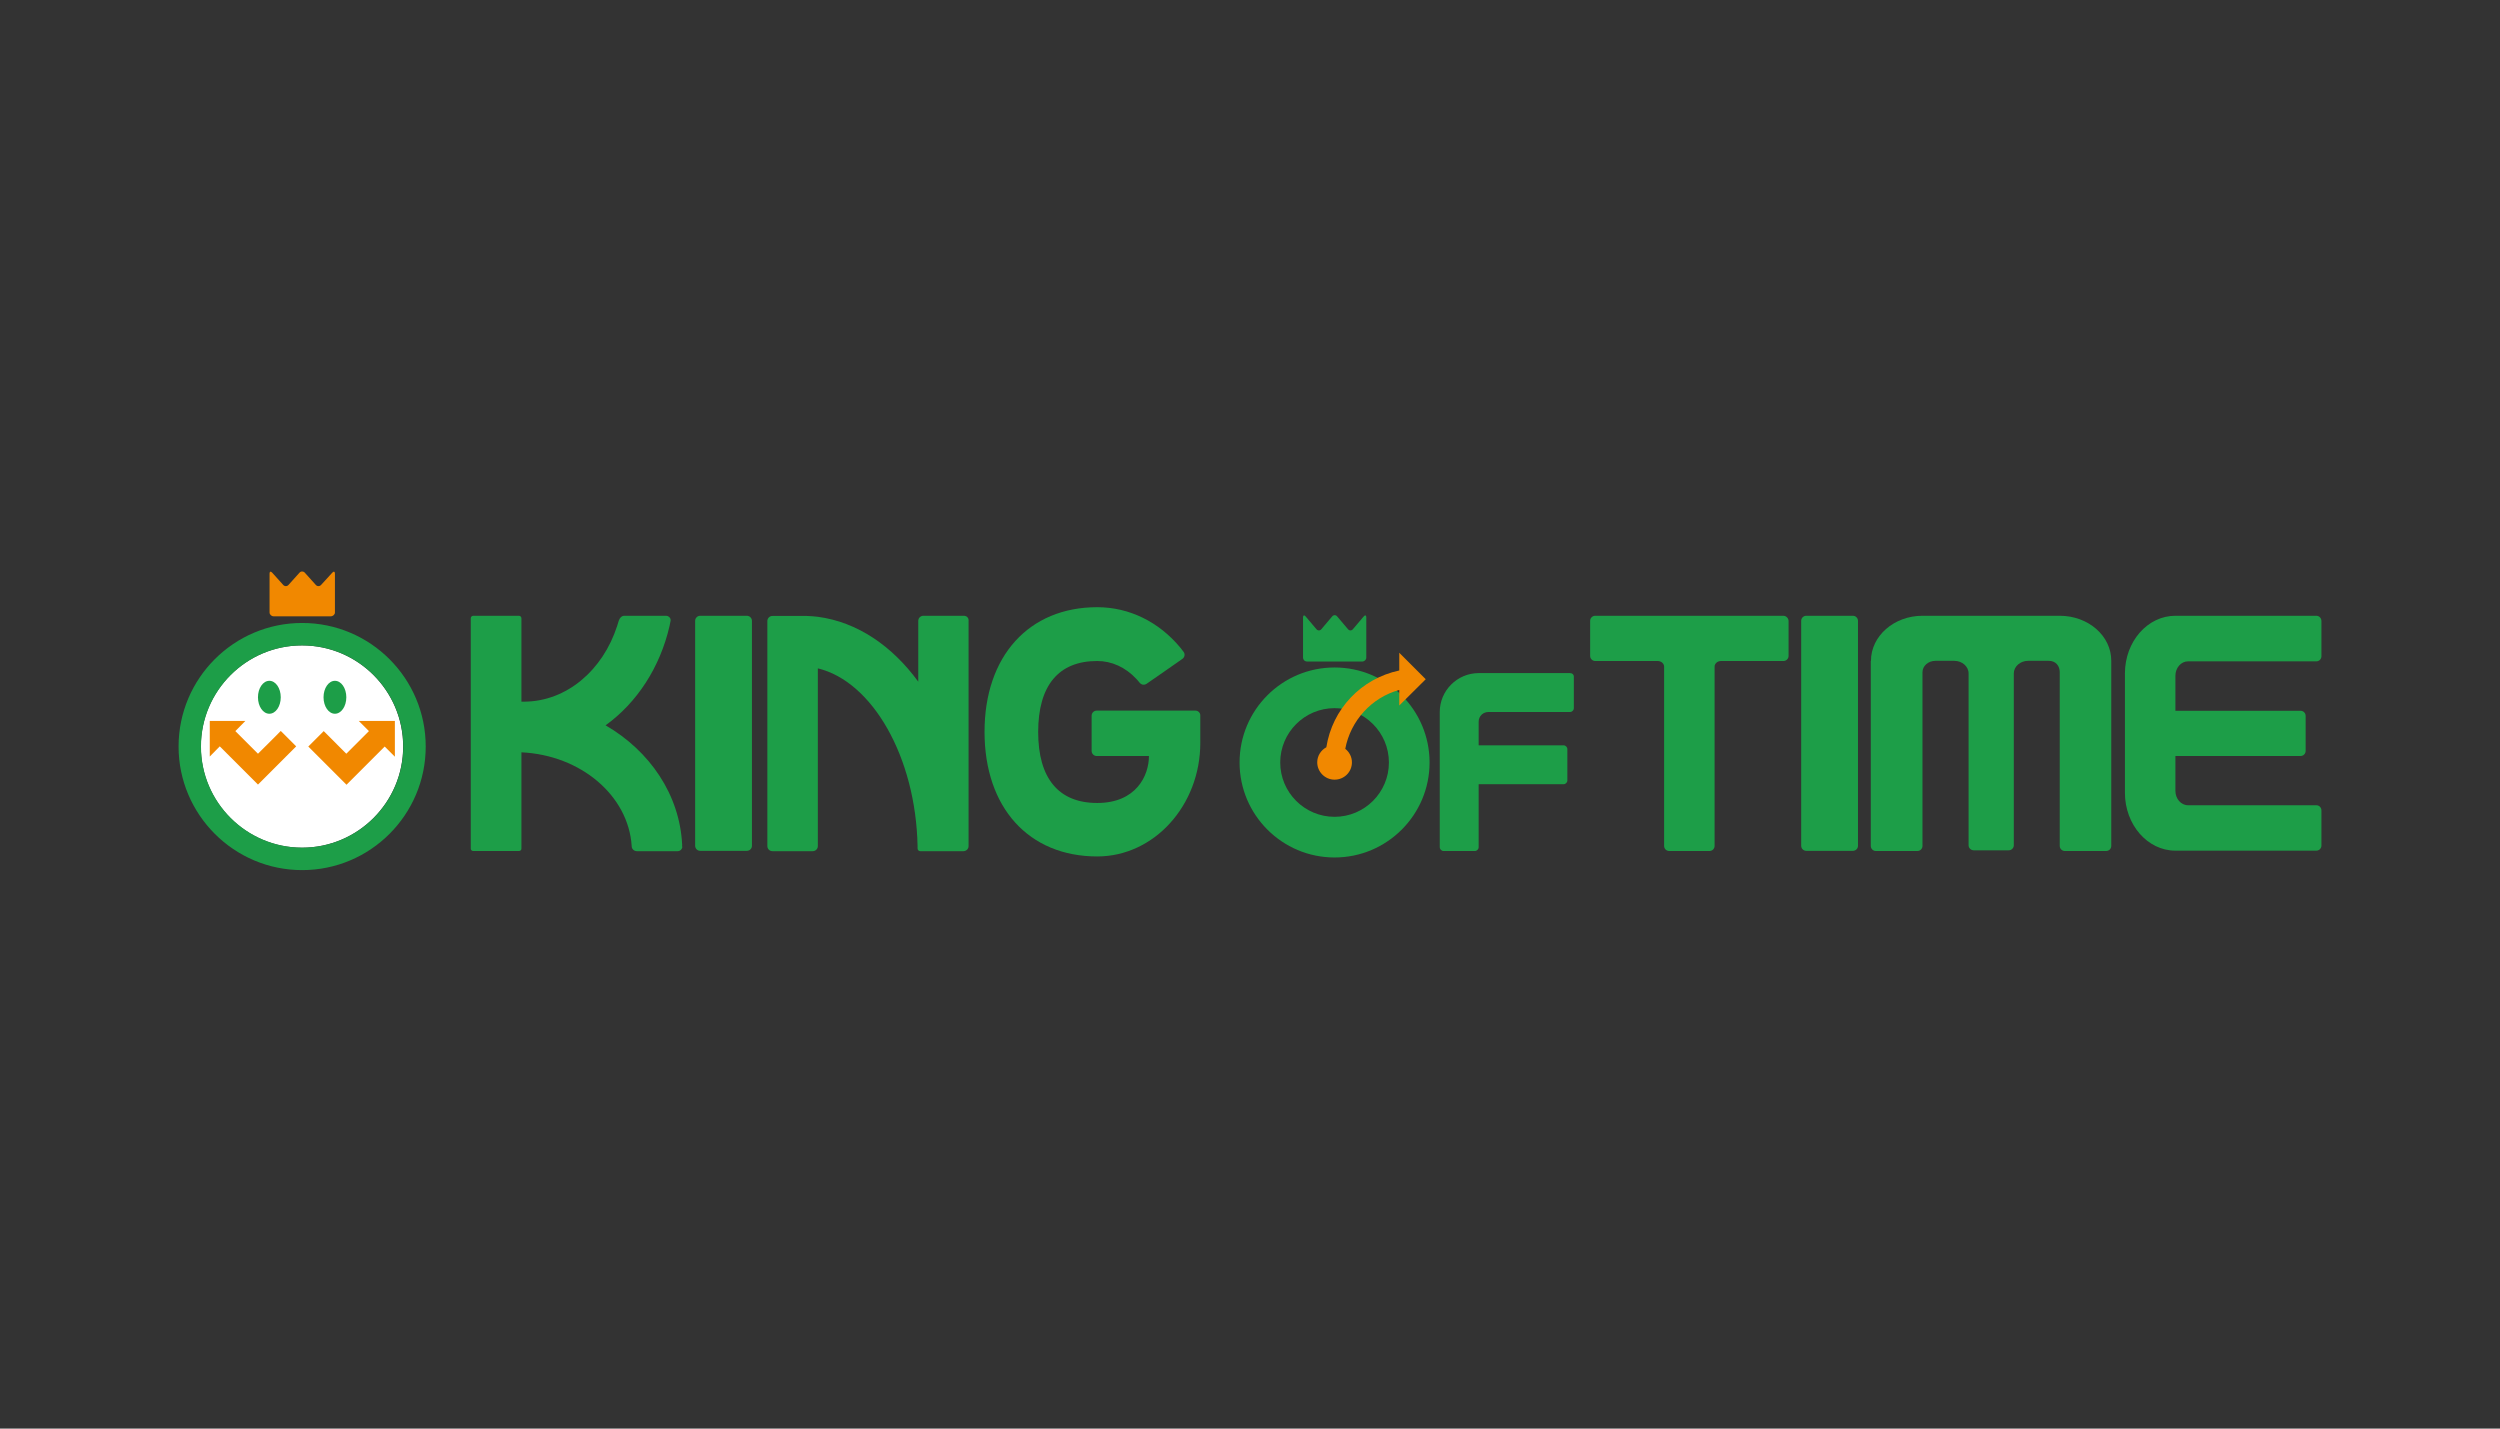 <svg width="140" height="80" viewBox="0 0 140 80" fill="none" xmlns="http://www.w3.org/2000/svg">
<rect x="0" y="0" width="140" height="80" fill="#333333" stroke="none"/>
<g clip-path="url(#clip0_6018_504671)">
<path d="M22.575 41.806C22.575 44.928 20.042 47.47 16.911 47.47C13.789 47.47 11.247 44.938 11.247 41.806C11.247 38.685 13.78 36.143 16.911 36.143C20.042 36.143 22.575 38.685 22.575 41.806Z" fill="white"/>
<path d="M41.823 47.647H39.212C39.055 47.647 38.928 47.519 38.928 47.362V34.768C38.928 34.611 39.055 34.483 39.212 34.483H41.823C41.98 34.483 42.108 34.611 42.108 34.768V47.372C42.108 47.519 41.98 47.647 41.823 47.647Z" fill="#1D9E48"/>
<path d="M103.762 47.647H101.151C100.994 47.647 100.866 47.519 100.866 47.362V34.768C100.866 34.611 100.994 34.483 101.151 34.483H103.762C103.919 34.483 104.047 34.611 104.047 34.768V47.372C104.047 47.519 103.919 47.647 103.762 47.647Z" fill="#1D9E48"/>
<path d="M66.942 39.794C66.785 39.794 61.573 39.794 61.416 39.794C61.259 39.794 61.131 39.922 61.131 40.079C61.131 40.236 61.131 41.895 61.131 42.052C61.131 42.209 61.259 42.337 61.416 42.337C61.573 42.337 63.625 42.337 64.341 42.337C64.341 43.436 63.625 44.967 61.445 44.967C59.286 44.967 58.138 43.593 58.138 40.992C58.138 38.391 59.276 37.016 61.445 37.016C62.26 37.016 63.026 37.37 63.625 38.008C63.625 38.008 63.772 38.165 63.821 38.234C63.87 38.292 63.939 38.332 64.007 38.342C64.076 38.351 64.155 38.332 64.223 38.283C64.292 38.234 66.167 36.938 66.226 36.889C66.285 36.84 66.324 36.771 66.334 36.702C66.344 36.634 66.324 36.555 66.275 36.496C66.226 36.437 66.108 36.28 66.108 36.28C64.91 34.828 63.242 34.003 61.445 34.003C57.617 34.003 55.134 36.742 55.134 40.982C55.134 45.223 57.607 47.961 61.445 47.961C64.626 47.961 67.217 45.105 67.217 41.6C67.217 41.6 67.217 40.226 67.217 40.079C67.227 39.922 67.099 39.794 66.942 39.794Z" fill="#1D9E48"/>
<path d="M38.201 47.303C38.064 44.496 36.385 42.051 33.912 40.618C35.669 39.352 36.965 37.369 37.495 35.053C37.495 35.053 37.524 34.925 37.553 34.768C37.583 34.611 37.436 34.483 37.298 34.483C37.161 34.483 35.149 34.483 34.972 34.483C34.795 34.483 34.697 34.621 34.648 34.768C34.599 34.925 34.56 35.053 34.56 35.053C33.764 37.526 31.733 39.283 29.357 39.293C29.308 39.293 29.249 39.293 29.2 39.293C29.2 39.293 29.2 34.699 29.2 34.621C29.2 34.552 29.141 34.483 29.063 34.483C28.994 34.483 26.569 34.483 26.501 34.483C26.432 34.483 26.363 34.542 26.363 34.621C26.363 34.699 26.363 47.46 26.363 47.529C26.363 47.597 26.422 47.656 26.501 47.656C26.579 47.656 28.994 47.656 29.063 47.656C29.141 47.656 29.2 47.597 29.2 47.529C29.2 47.46 29.2 42.13 29.2 42.13C32.518 42.287 35.188 44.545 35.374 47.372C35.374 47.372 35.374 47.372 35.374 47.382C35.374 47.539 35.502 47.666 35.669 47.666C35.679 47.666 35.688 47.666 35.698 47.666C35.688 47.666 35.679 47.666 35.679 47.666H35.698H37.946C38.084 47.666 38.191 47.568 38.211 47.431C38.191 47.411 38.201 47.323 38.201 47.303Z" fill="#1D9E48"/>
<path d="M53.975 34.483C53.818 34.483 51.875 34.483 51.708 34.483C51.551 34.483 51.423 34.611 51.423 34.768C51.423 34.925 51.423 38.174 51.423 38.174C49.951 36.162 48.007 34.837 45.809 34.542C45.602 34.513 45.386 34.503 45.18 34.493C45.18 34.493 43.413 34.493 43.256 34.493C43.099 34.493 42.972 34.621 42.972 34.778C42.972 34.935 42.972 47.224 42.972 47.382C42.972 47.539 43.099 47.666 43.256 47.666C43.413 47.666 45.367 47.666 45.514 47.666C45.671 47.666 45.799 47.539 45.799 47.382C45.799 47.224 45.799 37.428 45.799 37.428C48.851 38.164 51.286 42.395 51.384 47.382C51.384 47.382 51.384 47.45 51.384 47.519C51.384 47.597 51.453 47.666 51.531 47.666C51.61 47.666 53.946 47.666 53.946 47.666C54.113 47.666 54.24 47.539 54.24 47.382C54.24 47.224 54.24 34.935 54.24 34.778C54.26 34.611 54.142 34.483 53.975 34.483Z" fill="#1D9E48"/>
<path d="M99.865 34.483C99.708 34.483 89.49 34.483 89.332 34.483C89.175 34.483 89.048 34.611 89.048 34.768C89.048 34.925 89.048 36.574 89.048 36.731C89.048 36.888 89.175 37.016 89.332 37.016C89.46 37.016 91.894 37.016 92.827 37.016C93.023 37.016 93.19 37.153 93.19 37.33C93.19 39.038 93.19 47.234 93.19 47.372C93.19 47.529 93.318 47.656 93.475 47.656C93.632 47.656 95.576 47.656 95.733 47.656C95.89 47.656 96.017 47.529 96.017 47.372C96.017 47.234 96.017 39.038 96.017 37.33C96.017 37.153 96.184 37.016 96.38 37.016C97.313 37.016 99.747 37.016 99.875 37.016C100.032 37.016 100.16 36.888 100.16 36.731C100.16 36.574 100.16 34.925 100.16 34.768C100.15 34.611 100.022 34.483 99.865 34.483Z" fill="#1D9E48"/>
<path d="M115.345 34.483H107.659C106.069 34.483 104.773 35.612 104.773 37.016H104.764C104.764 37.016 104.764 47.215 104.764 47.372C104.764 47.529 104.891 47.656 105.048 47.656C105.205 47.656 107.218 47.656 107.375 47.656C107.532 47.656 107.659 47.529 107.659 47.372C107.659 47.215 107.659 37.644 107.659 37.644C107.659 37.291 107.983 37.006 108.386 37.006H109.436C109.878 37.006 110.241 37.32 110.241 37.713C110.241 37.713 110.241 47.175 110.241 47.333C110.241 47.489 110.369 47.617 110.526 47.617C110.683 47.617 112.332 47.617 112.489 47.617C112.646 47.617 112.773 47.489 112.773 47.333C112.773 47.175 112.773 37.713 112.773 37.713C112.773 37.32 113.137 37.006 113.578 37.006H114.727C115.129 37.006 115.345 37.291 115.345 37.644C115.345 37.644 115.345 47.215 115.345 47.372C115.345 47.529 115.473 47.656 115.63 47.656C115.787 47.656 117.789 47.656 117.946 47.656C118.104 47.656 118.231 47.529 118.231 47.372C118.231 47.215 118.231 37.016 118.231 37.016C118.241 35.612 116.945 34.483 115.345 34.483Z" fill="#1D9E48"/>
<path d="M129.715 34.483C129.558 34.483 121.823 34.483 121.823 34.483C120.262 34.483 118.996 35.926 118.996 37.713V44.398C118.996 46.184 120.262 47.637 121.823 47.637C121.823 47.637 129.558 47.637 129.715 47.637C129.872 47.637 130 47.509 130 47.352C130 47.195 130 45.536 130 45.379C130 45.222 129.872 45.094 129.715 45.094C129.558 45.094 122.53 45.094 122.53 45.094C122.137 45.094 121.823 44.731 121.823 44.289V42.336C121.823 42.336 128.675 42.336 128.832 42.336C128.989 42.336 129.116 42.209 129.116 42.051C129.116 41.894 129.116 40.245 129.116 40.088C129.116 39.931 128.989 39.804 128.832 39.804C128.675 39.804 121.823 39.804 121.823 39.804V37.84C121.823 37.399 122.137 37.035 122.53 37.035C122.53 37.035 129.558 37.035 129.715 37.035C129.872 37.035 130 36.908 130 36.751C130 36.594 130 34.935 130 34.778C130 34.611 129.872 34.483 129.715 34.483Z" fill="#1D9E48"/>
<path d="M87.919 37.693C87.801 37.693 82.805 37.693 82.805 37.693H82.795C81.598 37.703 80.626 38.675 80.626 39.873C80.626 39.873 80.626 47.323 80.626 47.441C80.626 47.558 80.724 47.657 80.842 47.657C80.96 47.657 82.462 47.657 82.589 47.657C82.707 47.657 82.805 47.558 82.805 47.441C82.805 47.323 82.805 43.917 82.805 43.917C82.805 43.917 87.438 43.917 87.556 43.917C87.674 43.917 87.772 43.819 87.772 43.701C87.772 43.583 87.772 42.081 87.772 41.953C87.772 41.836 87.674 41.737 87.556 41.737C87.438 41.737 82.805 41.737 82.805 41.737V40.412C82.805 40.108 83.05 39.873 83.345 39.873C83.345 39.873 87.801 39.873 87.919 39.873C88.037 39.873 88.135 39.774 88.135 39.657C88.135 39.539 88.135 38.037 88.135 37.909C88.145 37.782 88.047 37.693 87.919 37.693Z" fill="#1D9E48"/>
<path d="M73.195 37.045H76.287C76.405 37.045 76.513 36.947 76.513 36.82V34.572C76.513 34.454 76.445 34.425 76.366 34.523L75.767 35.23C75.689 35.328 75.561 35.328 75.483 35.23L74.884 34.523C74.805 34.425 74.678 34.425 74.599 34.523L74 35.23C73.922 35.328 73.794 35.328 73.716 35.23L73.117 34.523C73.038 34.425 72.97 34.454 72.97 34.572V36.82C72.97 36.947 73.068 37.045 73.195 37.045Z" fill="#1D9E48"/>
<path d="M74.736 37.379C71.791 37.379 69.416 39.764 69.416 42.699C69.416 45.634 71.801 48.019 74.736 48.019C77.671 48.019 80.056 45.634 80.056 42.699C80.056 39.764 77.671 37.379 74.736 37.379ZM74.736 45.742C73.058 45.742 71.693 44.378 71.693 42.699C71.693 41.021 73.058 39.656 74.736 39.656C76.415 39.656 77.779 41.021 77.779 42.699C77.779 44.378 76.415 45.742 74.736 45.742Z" fill="#1D9E48"/>
<path d="M79.841 38.037L78.359 36.555V37.546C76.209 38.007 74.609 39.715 74.275 41.846C73.971 42.012 73.765 42.327 73.765 42.69C73.765 43.22 74.197 43.661 74.736 43.661C75.276 43.661 75.708 43.23 75.708 42.69C75.708 42.385 75.561 42.111 75.335 41.934C75.63 40.363 76.808 39.058 78.359 38.636V39.509L79.841 38.037Z" fill="#F18800"/>
<path d="M17.981 32.756C17.902 32.845 17.765 32.845 17.686 32.756L17.068 32.069C16.989 31.981 16.852 31.981 16.773 32.069L16.155 32.756C16.076 32.845 15.939 32.845 15.86 32.756L15.242 32.069C15.163 31.981 15.095 32.001 15.095 32.118V34.297C15.095 34.415 15.203 34.513 15.32 34.513H18.52C18.648 34.513 18.756 34.415 18.756 34.297V32.118C18.756 32.001 18.687 31.981 18.609 32.069L17.981 32.756Z" fill="#F18800"/>
<path d="M10 41.806C10 45.615 13.102 48.726 16.92 48.726C20.739 48.726 23.84 45.624 23.84 41.806C23.84 37.988 20.739 34.886 16.92 34.886C13.102 34.886 10 37.988 10 41.806ZM11.256 41.806C11.256 38.684 13.799 36.142 16.92 36.142C20.042 36.142 22.584 38.684 22.584 41.806C22.584 44.928 20.042 47.47 16.92 47.47C13.799 47.46 11.256 44.928 11.256 41.806Z" fill="#1D9E48"/>
<path d="M18.118 39.048C18.118 39.558 18.403 39.97 18.756 39.97C19.11 39.97 19.394 39.558 19.394 39.048C19.394 38.537 19.11 38.125 18.756 38.125C18.403 38.125 18.118 38.537 18.118 39.048Z" fill="#1D9E48"/>
<path d="M15.722 39.048C15.722 39.558 15.438 39.97 15.084 39.97C14.731 39.97 14.446 39.558 14.446 39.048C14.446 38.537 14.731 38.125 15.084 38.125C15.438 38.125 15.722 38.537 15.722 39.048Z" fill="#1D9E48"/>
<path d="M14.447 42.209C13.966 41.728 13.18 40.942 13.18 40.942L13.74 40.373H11.747V42.366L12.307 41.796L14.447 43.936L16.586 41.796L15.723 40.933C15.723 40.942 14.927 41.728 14.447 42.209Z" fill="#F18800"/>
<path d="M22.083 40.373H20.091L20.66 40.942C20.66 40.942 19.875 41.728 19.394 42.209C18.913 41.728 18.128 40.942 18.128 40.942L17.264 41.806L19.404 43.946L21.543 41.806L22.113 42.376V40.373H22.083Z" fill="#F18800"/>
</g>
<defs>
<clipPath id="clip0_6018_504671">
<rect width="120" height="16.726" fill="white" transform="translate(10 32)"/>
</clipPath>
</defs>
</svg>
